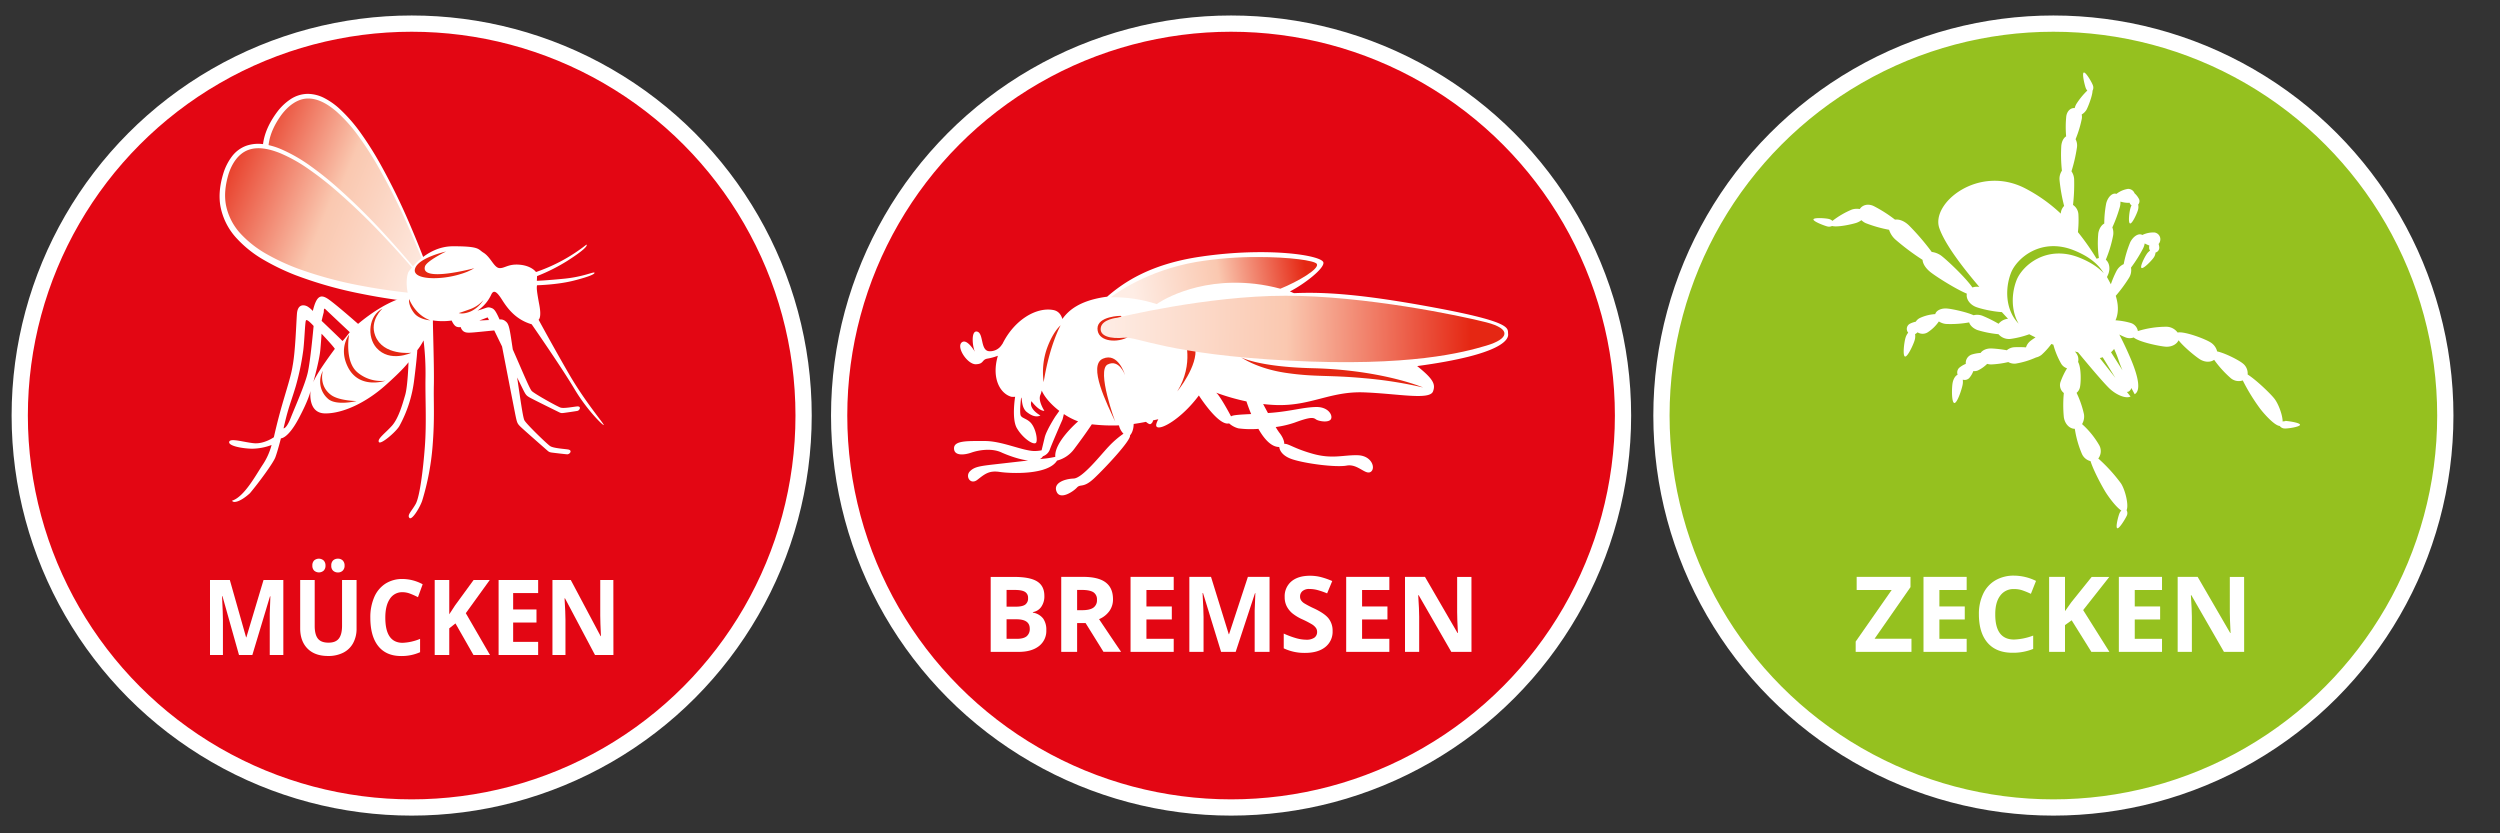 <?xml version="1.0" encoding="UTF-8" standalone="no"?><svg xmlns="http://www.w3.org/2000/svg" xmlns:xlink="http://www.w3.org/1999/xlink" data-name="Ebene 1" height="186" id="Ebene_1" viewBox="0 0 1500 500" width="558"><rect x="0" y="0" width="1500" height="500" fill="#333333" stroke="none"/><defs><style>.cls-1,.cls-4{fill:none;}.cls-2{clip-path:url(#clip-path);}.cls-3{fill:#e30613;}.cls-4{stroke:#fff;stroke-width:9.75px;}.cls-5{fill:#fff;}.cls-6{fill:#e52713;}.cls-7{clip-path:url(#clip-path-4);}.cls-8{fill:url(#Unbenannter_Verlauf_2);}.cls-9{clip-path:url(#clip-path-6);}.cls-10{fill:url(#Unbenannter_Verlauf_2-2);}.cls-11{clip-path:url(#clip-path-8);}.cls-12{fill:#95c11f;}.cls-13{clip-path:url(#clip-path-10);}.cls-14{clip-path:url(#clip-path-11);}.cls-15{fill:url(#Unbenannter_Verlauf_2-3);}.cls-16{clip-path:url(#clip-path-13);}.cls-17{fill:url(#Unbenannter_Verlauf_2-4);}</style><clipPath id="clip-path"><rect class="cls-1" height="500" width="500" x="488.65" y="-0.67"/></clipPath><clipPath id="clip-path-4"><path class="cls-1" d="M717.9,157.14c-29.83,5.16-48.74,19.13-51.45,21.23A83.25,83.25,0,0,1,694,182.46s22.5-16.31,59-12.16a106.2,106.2,0,0,1,15.22,2.93c10.75-4.38,23.66-12,21.86-14.89-1.24-2-16.29-4.12-35.26-4.12a222.09,222.09,0,0,0-36.91,2.92"/></clipPath><linearGradient gradientTransform="matrix(-104.27, 0, 0, 104.27, 219007.76, 4271.44)" gradientUnits="userSpaceOnUse" id="Unbenannter_Verlauf_2" x1="2092.86" x2="2093.86" y1="-39.35" y2="-39.35"><stop offset="0" stop-color="#e52713"/><stop offset="0.5" stop-color="#fac8b0"/><stop offset="1" stop-color="#feede5"/></linearGradient><clipPath id="clip-path-6"><path class="cls-1" d="M670.46,190.63s-9.17.8-10,6,6,6.78,14,6,26.31,10,99.07,13.76,104.66-5,118.22-9,15.55-10,0-14-73-15.95-120.41-15.95-100.87,13.16-100.87,13.16"/></clipPath><linearGradient gradientTransform="matrix(0, -221.16, -221.16, 0, -7965.92, 461229.23)" id="Unbenannter_Verlauf_2-2" x1="2084.16" x2="2085.16" xlink:href="#Unbenannter_Verlauf_2" y1="-39.56" y2="-39.56"/><clipPath id="clip-path-8"><rect class="cls-1" height="500" width="500" x="982.03" y="-0.67"/></clipPath><clipPath id="clip-path-10"><rect class="cls-1" height="500" width="500" x="-3" y="-0.67"/></clipPath><clipPath id="clip-path-11"><path class="cls-1" d="M166.55,69.35c-39.53,55.24,91.29,110,91.29,110l2.49-6.25S221,57.68,184.85,57.69c-6.27,0-12.45,3.48-18.3,11.66"/></clipPath><linearGradient gradientTransform="matrix(0, 142.74, 142.74, 0, 7493.47, -294695.67)" id="Unbenannter_Verlauf_2-3" x1="2064.95" x2="2065.95" xlink:href="#Unbenannter_Verlauf_2" y1="-51.14" y2="-51.14"/><clipPath id="clip-path-13"><path class="cls-1" d="M135.09,105.67C116,170.85,257.52,179.4,257.52,179.4l.3-6.72S191.13,87.6,154.89,87.61c-8.94,0-16,5.17-19.8,18.06"/></clipPath><linearGradient gradientTransform="matrix(0, 153.15, 153.15, 0, 7922.1, -316307.95)" id="Unbenannter_Verlauf_2-4" x1="2065.77" x2="2066.77" xlink:href="#Unbenannter_Verlauf_2" y1="-50.51" y2="-50.51"/></defs><g class="cls-2"><g class="cls-2"><path class="cls-3" d="M738.65,484.49c129.88,0,235.16-105.28,235.16-235.16S868.53,14.17,738.65,14.17,503.49,119.46,503.49,249.33,608.77,484.49,738.65,484.49"/><circle class="cls-4" cx="738.65" cy="249.33" r="235.16"/></g><g class="cls-2"><path class="cls-5" d="M729.61,235.58a129.32,129.32,0,0,0,18.26,5.27c.66,2,1.62,4.67,2.83,7.58-6.26.3-11.22.56-12.06,1.41,0,0-4.59-8.78-7.78-13a10,10,0,0,0-1.25-1.3m-82.72,17.28c-.45.39-14.49,12.47-13.71,21.3,0,0-3.79.79-6,1-.54.05-1.7.17-3.3.35a4.69,4.69,0,0,0,1.9-1.74,6.68,6.68,0,0,0,4.19-4.19c1.2-3.39,7.58-17.94,7.58-17.94l.77-3.16a40.94,40.94,0,0,0,8.55,4.39m258-52.46c-.4-3.39,3.19-7-43.85-15.75-43.7-8.15-66.39-9.54-84.59-8.72-1.16-.4-1.34-.63-2.51-1,9.07-4.69,20.75-13.9,20.12-17.39-.8-4.39-33.66-9.46-73.93-3.48-29.91,4.45-45.72,15.24-55.85,24-.53.07-1,.12-1.6.21-14.92,2.32-21.51,7.9-25.23,13.15-.84-2.75-2.47-4.82-5.47-5.38-10.2-1.89-23.43,5.9-30.55,20.46l-.15.08a8.33,8.33,0,0,1-7.77,4.18c-5.38-.4-3.19-10.76-7.18-11.76s-2.79,9.77-1.19,12.36c0,0-5-8.77-8.18-5.78s3.59,13.16,8.58,13,3.39-2.79,7-3.39a32.9,32.9,0,0,0,6.2-1.7c-4,13.67,1.49,22.82,8.16,24.62a17.89,17.89,0,0,0,2.2,0v0s-2.19,13.16,1,18.74,9.37,10.17,11.36,9c1.46-.87.2-9.17-3.39-12.56-2.15-2-4.59-2.39-5.38-3.58-1.28-1,0-11.17,0-11.17.76.56,0,5.38,3,8.37,2.39,2,5.66,3.91,8.57,2.4,0,0-7.18-3.79-5.38-8.58,0,0,4.38,6,7.77,5.79,0,0-4-6-2.39-9.57a16.42,16.42,0,0,0,.8-2.59c2,4.58,6.46,9.09,10.55,12.2l-2.38,3.35s-5.38,8.37-6.38,12.55c-.7,2.93-1.87,7.76-1.87,7.76a23,23,0,0,1-4.51.42c-7.17-.2-19.33-6-29.5-6s-18.54-.4-18.54,4.38,6.38,4,10.37,2.59,12.16-3,18.34,0c0,0,8.58,3.91,15.78,4.73l-16.18,1.85c-12.16,1.4-15.75,1.6-18.74,4.59s.2,8.37,4.38,5.18,6.78-5.78,13.36-4.78,29.1,2,34.49-6.78a18.53,18.53,0,0,0,10.16-6.78c3.34-4.44,7-9.42,10.73-15a106.56,106.56,0,0,0,16.29.63,10.22,10.22,0,0,0,2.69,5,55.47,55.47,0,0,0-8.77,7.58c-4.79,5-15.75,19.13-21.14,19.33s-12.51,2.65-10.16,8c2.19,5,10-.2,12.16-2.59s3.79.59,10.36-5.59S678.83,264,678,261.2c0,0,2.12-1.9,2.2-6.82,2.41-.35,4.84-.76,7.38-1.27,1.17,1,2.19,1.61,2.78,1.31a2.89,2.89,0,0,0,1.46-2.19l3.18-.69c-1.11,2.05-1.69,3.77-1,4.47,2.19,2.4,14.95-4.78,25.32-18.73,0,0,11.76,18.54,18.14,16.74a13.58,13.58,0,0,0,5.58,3,57.84,57.84,0,0,0,12,.3c3.42,6,7.72,10.95,12.54,10.87,0,0,0,4.78,7.78,7.37s26.11,5,32.69,3.79,11.16,5.78,14.35,3.79.8-9.77-7.77-10-15.15,2.39-26.71-.8-15-6.38-17.35-6c0,0,.2-2.79-3-6.78a31.55,31.55,0,0,1-2.14-3.34,59.45,59.45,0,0,0,11.31-2.64c9.17-3.39,11.17-3.19,12.76-2s7.58,2.19,9,0-1.39-7.58-9-7.38-14.55,2.4-25.72,3.39c-1,.09-2,.16-3,.24l-2.9-5.4c2.45.28,4.94.48,7.45.58,21.13.79,32.69-8.38,53.23-7.58s39.27,4.79,41.26-.6c1.6-4.31.23-7.36-9.52-15.18,51.21-6.91,55-16,54.57-19.3"/><path class="cls-6" d="M636.37,195.21s-6.58,11.57-10.17,34.09a43.39,43.39,0,0,1,2-20.33c3.78-10.37,8.17-13.76,8.17-13.76"/><path class="cls-6" d="M710.73,202.59s6,15.55-4.39,32.29c0,0,12.76-15.55,10.77-26.51s-6.38-5.78-6.38-5.78"/><path class="cls-6" d="M744.62,214.35s10,5.78,43.06,6.58,56.81,7.77,66.18,11.56a248.88,248.88,0,0,0-35.48-5.58c-21.53-2-29.31-.6-46.85-3.19s-26.91-9.37-26.91-9.37"/></g><g class="cls-7"><rect class="cls-8" height="47.51" transform="translate(-17.36 116.14) rotate(-9)" width="128.3" x="665.01" y="144.59"/></g><g class="cls-2"><path class="cls-6" d="M672.41,189.5s-13.92.12-13.92,7.63,10.41,8.72,17.19,5.69-3.27-13.32-3.27-13.32"/></g><g class="cls-9"><rect class="cls-10" height="248.03" transform="translate(576.5 980.17) rotate(-89.4)" width="45.25" x="760.86" y="74.79"/></g><g class="cls-2"><path class="cls-6" d="M669.22,253.26s-11.53-31.12-4.61-34.58S675,225,675,225s-4-13.83-13.25-9.8,2.53,27.32,7.49,38"/></g></g><g class="cls-11"><g class="cls-11"><path class="cls-12" d="M1232,484.49c129.88,0,235.16-105.28,235.16-235.16S1361.91,14.17,1232,14.17,996.87,119.46,996.87,249.33,1102.15,484.49,1232,484.49"/><circle class="cls-4" cx="1232.03" cy="249.33" r="235.16"/><path class="cls-5" d="M1371.16,252.74a4.73,4.73,0,0,0-1.58.19c0-3.87-2.51-10.68-5-13.81s-10.78-11.1-16-14.44a7.53,7.53,0,0,0-3-6.7c-2.31-1.88-10.45-6.12-15.29-7.13a8.79,8.79,0,0,0-3.94-5.4c-3.22-2.08-15.67-6.81-19.78-5.93a8.48,8.48,0,0,0-6.41-3.47,58.28,58.28,0,0,0-17.43,2.59,6.2,6.2,0,0,0-4.25-4.85,42.84,42.84,0,0,0-9.17-1.61c1.33-3,2.31-7.77.14-14.68a85.83,85.83,0,0,0,7.88-10.67,8.69,8.69,0,0,0,1.27-6.25,84.85,84.85,0,0,0,7.22-11.46,10.73,10.73,0,0,0,1-3.06,18.7,18.7,0,0,0,2.78,1.24,7.12,7.12,0,0,0-.13,1.33,3,3,0,0,0,.57,1.75,7.37,7.37,0,0,0-1.78,1.72c-1.43,1.94-4.4,7.88-3.37,8.65s5.67-3.94,7.1-5.88a6.06,6.06,0,0,0,1.32-3.32,3.06,3.06,0,0,0,2.26-3,8.14,8.14,0,0,0-.41-2.16,4.19,4.19,0,0,0,1-2.19,4.11,4.11,0,0,0-3.44-4.71,15,15,0,0,0-7.36,1.52,1.77,1.77,0,0,0-.22-.16c-2.12-1-5.23,1-7,4.49a68,68,0,0,0-3.92,13.14,9.27,9.27,0,0,0-4.26,4,56.54,56.54,0,0,0-3.44,8.09h0c-.74-1.4-1.52-2.86-2.34-4.36.29-.6.53-1.12.7-1.53,1.42-3.42.76-7.05-1.4-8.84a73.46,73.46,0,0,0,4.37-14.4,9.23,9.23,0,0,0-.44-5,85.65,85.65,0,0,0,4.52-12.3,10.86,10.86,0,0,0,.33-3.19,16.18,16.18,0,0,0,5,.75,3.26,3.26,0,0,0,.47-.09,1.89,1.89,0,0,0,.06.18,3.05,3.05,0,0,0,1.16,1.45,7.62,7.62,0,0,0-.66,1.56c-.71,2.31-1.5,8.9-.27,9.27s4-5.61,4.71-7.91a6.36,6.36,0,0,0,.17-3.42,3.06,3.06,0,0,0,.59-3.14,11.82,11.82,0,0,0-2.76-3.64,4.08,4.08,0,0,0-4-2.62,14.93,14.93,0,0,0-6.87,3c-.09,0-.18-.07-.27-.09-2.29-.58-4.92,2-5.88,5.82a66,66,0,0,0-1.15,12.07c-1.69.87-3.12,3.05-3.58,5.8a62.16,62.16,0,0,0,.36,14.88,6.38,6.38,0,0,0-1.36.45,146.57,146.57,0,0,0-11.23-16,65.87,65.87,0,0,0,.3-10.62,7.32,7.32,0,0,0-3.24-5.69,108.3,108.3,0,0,0,.68-15.18,9.17,9.17,0,0,0-1.61-5,93.68,93.68,0,0,0,3.3-14.36,8.06,8.06,0,0,0-.83-4.89,68,68,0,0,0,3.73-12.27,6.81,6.81,0,0,0-.06-2.56,8.46,8.46,0,0,0,2.8-2.71c1-1.72,3.67-8.6,3.7-11.55a3.88,3.88,0,0,0,.18-3.33c-.63-1.79-4.24-8-5.43-7.58s.49,7.32,1.12,9.11a4.78,4.78,0,0,0,1,1.7,43,43,0,0,0-6.63,8.13,9.3,9.3,0,0,0-.93,2.37c-2.41-.19-4.53,1.65-5.06,4.88a65.2,65.2,0,0,0-.09,12.09c-1.47.91-2.58,2.84-2.89,5.52a88.84,88.84,0,0,0,.36,15.1,8.72,8.72,0,0,0-1.41,5.79,103.66,103.66,0,0,0,2.73,15.35,7,7,0,0,0-2,4.61,94.6,94.6,0,0,0-21.38-15.18c-28-14.44-56.74,8.89-51.49,23.9,3.29,9.42,13.53,23,24,35.25a8.11,8.11,0,0,0-4.14.35c-4.21-6.07-14.56-15.75-17.89-18.43a12.13,12.13,0,0,0-6.52-2.89,144.9,144.9,0,0,0-13.68-15.94c-2.86-2.75-6-3.83-8.36-3.45a81.86,81.86,0,0,0-12.82-8.17c-3.48-1.63-6.79-.6-8.32,1.81a10,10,0,0,0-4.67.27,50.47,50.47,0,0,0-11.75,6.84,4.54,4.54,0,0,0-2.05-1.14c-1.83-.49-9-1-9.32.21s6.31,3.73,8.15,4.21a4.1,4.1,0,0,0,3-.23c3.3.94,12.3-1.1,14.7-1.92a11,11,0,0,0,2.92-1.57,8.88,8.88,0,0,0,2.55,1.77,78,78,0,0,0,14.05,4,13.14,13.14,0,0,0,3.79,5.85,141.4,141.4,0,0,0,16.3,12.19c.14,2.26,1.71,4.92,4.65,7.29,3.21,2.59,15,10.11,21.92,13-.59,2.88,1.44,6.19,5,7.78,2.6,1.17,10.48,3,16,3.28,1.29,1.42,2.53,2.76,3.7,4a8.51,8.51,0,0,0-5.67,3,78.69,78.69,0,0,0-9.47-4.72,8.79,8.79,0,0,0-5.52-.39c-4.16-1.94-12.67-3.72-15.54-4-3.63-.42-6.82,1-7.47,3.32a25.39,25.39,0,0,0-9.36,2.4,6.16,6.16,0,0,0-2.33,2.16,13.64,13.64,0,0,0-3.65,1.29,3.5,3.5,0,0,0-1.23,4.8,2.86,2.86,0,0,0,.36.48,8.47,8.47,0,0,0-1.6,3c-.86,2.81-1.83,10.85-.34,11.31s4.9-6.85,5.76-9.65a8.25,8.25,0,0,0,.3-3.8,3.13,3.13,0,0,0,.32-.15,7.09,7.09,0,0,0,1.17-.92,5.71,5.71,0,0,0,5.89.12,23.81,23.81,0,0,0,6.89-6.64,9.55,9.55,0,0,0,4.23,1.5,62.66,62.66,0,0,0,13.94-.93c.54,1.8,2.38,3.6,4.94,4.58a61.59,61.59,0,0,0,12.66,2.5,8.33,8.33,0,0,0,7.16,2.84,54.47,54.47,0,0,0,11.31-2.81q1.85,1,3.75,1.89c-1.29.83-2.36,1.58-3,2.08a8.06,8.06,0,0,0-2.72,3.9,57.46,57.46,0,0,0-7.07-.08,7.47,7.47,0,0,0-4.42,1.82,71.45,71.45,0,0,0-9.28-1.09c-2.85-.07-5.32,1-6.46,2.7a21.66,21.66,0,0,0-5.45,1,5.31,5.31,0,0,0-3.43,5.55,14.73,14.73,0,0,0-4,2.4,3.93,3.93,0,0,0-.91,4.13c-1.31.54-2.54,2.44-3,4.88-.58,3.09-.67,11.75,1,12.06s4.4-7.85,5-10.94a9.38,9.38,0,0,0,.09-3.06,3.87,3.87,0,0,0,3.78-.86,13.42,13.42,0,0,0,2.56-4.29,5.45,5.45,0,0,0,2.63-.32,20.41,20.41,0,0,0,5.67-4,9.7,9.7,0,0,0,2.33.35,55.38,55.38,0,0,0,10.33-1.43,7.56,7.56,0,0,0,4.41.93,49.16,49.16,0,0,0,12.23-3.69,8.24,8.24,0,0,0,3.38-1.62,43.89,43.89,0,0,0,5.84-6.48l1.19.44a48.17,48.17,0,0,0,4.74,11.47,6.41,6.41,0,0,0,3.47,2.7,43.76,43.76,0,0,0-4,8.44,6,6,0,0,0,2.08,6.38,75.45,75.45,0,0,0,0,14.46c.57,4.06,3.45,7.06,6.58,7a62.29,62.29,0,0,0,4.24,15,7.65,7.65,0,0,0,5.2,4.41c1.79,5.78,7.33,16,9.43,19.22s6.12,8.54,9.06,10.44a4.73,4.73,0,0,0-1,1.38c-.81,1.73-2.6,8.68-1.46,9.21s4.79-5.55,5.6-7.27a3.62,3.62,0,0,0,0-3.56c1.4-2.92-.75-12-3.32-16a96,96,0,0,0-13.66-15,7.27,7.27,0,0,0,.66-7.8,51.52,51.52,0,0,0-10.39-12.84,9,9,0,0,0,1.14-5.94,58.91,58.91,0,0,0-4.44-12.82,5.83,5.83,0,0,0,1.91-2.88c.8-2.68,1-12.23-1-15.66a6.28,6.28,0,0,0-.83-4.86,12.14,12.14,0,0,0-1.09-1.42l1.87.5c3.65,4.42,15.59,18.8,19.33,22.13,4.44,3.94,9.71,5.74,12.19,4.41l-2.24-2.85a1.48,1.48,0,0,0,1.15-.17,3.54,3.54,0,0,0,1.58-2.11c1.2,2.27,2,3.74,2,3.74,3.62-2.11,2.61-9.64-2.66-21.93-2.61-6.09-4.91-10.74-6.58-13.88,0,0,0,0,0,0a39.85,39.85,0,0,0,3.74,1.71,6.82,6.82,0,0,0,4.89.05c3.35,2.78,15.37,5.21,19,5.52s6.8-1.33,7.93-3.84c3.28,4.16,10.13,9.7,12.68,11.34,3,1.93,6.49,2,8.67.39a64.35,64.35,0,0,0,9.83,10.88,7.42,7.42,0,0,0,7.35,1.48,115.32,115.32,0,0,0,10.58,17.18c2.86,3.67,8.71,10,11.6,10.14a3.78,3.78,0,0,0,3.11,1.53c1.9.08,9-1,9.06-2.23s-7-2.26-8.87-2.34M1247.67,154.6c-19.85-7.95-34.41,4.8-37.8,13.67-2.92,7.63-3.38,17.88,1.31,25.93-8.12-8.38-8.12-21.23-4.63-30.35,3.39-8.86,18-21.61,37.8-13.66,9.25,3.71,14.74,8.42,17.91,13.75-3.3-3.53-8-6.69-14.59-9.34m12.21,60.24a16.4,16.4,0,0,0,1.73-.5c2.31,3.77,5.33,8.69,7.63,12.39Zm11.32,1.4c.63,1.89,1.43,3.91,2.3,5.93l-6.89-10.81a14.77,14.77,0,0,0,1.86-2c1,2.23,2,4.59,2.73,6.89"/></g></g><g class="cls-13"><path class="cls-3" d="M247,484.49c129.88,0,235.17-105.28,235.17-235.16S376.88,14.17,247,14.17,11.84,119.46,11.84,249.33,117.13,484.49,247,484.49"/><circle class="cls-4" cx="247" cy="249.33" r="235.16"/></g><g class="cls-14"><rect class="cls-15" height="169.44" transform="translate(10.66 252.88) rotate(-67.75)" width="163.06" x="112.14" y="33.78"/></g><g class="cls-13"><path class="cls-5" d="M258.56,176.74c.44-1.29.93-2.55,1.4-3.82v.27c-4.59-12.79-9.72-25.4-15.25-37.81A380.56,380.56,0,0,0,226.33,99a197.44,197.44,0,0,0-11-17,91.67,91.67,0,0,0-13.36-15c-5-4.28-10.94-8-17.29-7.89s-11.82,4.52-15.71,9.65c-3.88,5.33-6.93,11.3-7.76,17.74a35.37,35.37,0,0,0,3,19A64.37,64.37,0,0,0,174.9,122a130.35,130.35,0,0,0,14.41,14,237.41,237.41,0,0,0,33.36,22.77,344.36,344.36,0,0,0,35.89,18m-2.2,4.81a347.72,347.72,0,0,1-36.08-18.69,241.51,241.51,0,0,1-33.67-23.68,134.2,134.2,0,0,1-14.67-14.63,67.84,67.84,0,0,1-11.14-17.68A38.87,38.87,0,0,1,157.88,86c1-7.11,4.45-13.56,8.63-19.12a32.71,32.71,0,0,1,7.75-7.31,19,19,0,0,1,10.35-3.25A22.09,22.09,0,0,1,195,59.05a42.12,42.12,0,0,1,8.57,6.07,94.27,94.27,0,0,1,13.5,15.6A197.44,197.44,0,0,1,228,98.09a386.11,386.11,0,0,1,18,36.74c5.37,12.53,10.32,25.22,14.75,38.11l.05.14-.06.13a36.06,36.06,0,0,1-2.85,6.11Z"/></g><g class="cls-16"><rect class="cls-17" height="166.04" transform="translate(-7.43 255.93) rotate(-67.75)" width="138.67" x="117.56" y="50.48"/></g><g class="cls-13"><path class="cls-5" d="M257.36,176.72c0-1.35,0-2.71.07-4.06l.08.26C249,162.35,240,152.14,230.65,142.24A383.13,383.13,0,0,0,201.32,114a195.87,195.87,0,0,0-16-12.44,91.49,91.49,0,0,0-17.56-9.79c-6.1-2.4-13-4-18.92-1.75s-9.68,8.16-11.67,14.29c-1.9,6.31-2.81,13-1.47,19.31a35.46,35.46,0,0,0,9,16.95,64.51,64.51,0,0,0,15.64,12.08,130.15,130.15,0,0,0,18.2,8.44,238.1,238.1,0,0,0,39,10.5,345.62,345.62,0,0,0,39.81,5.13m-.5,5.27a349.87,349.87,0,0,1-40.22-5.75A242.52,242.52,0,0,1,177.05,165a135.77,135.77,0,0,1-18.68-9A68.2,68.2,0,0,1,142,143a38.87,38.87,0,0,1-9.64-18.73c-1.38-7.06-.26-14.27,1.85-20.9a33.2,33.2,0,0,1,4.91-9.46,18.93,18.93,0,0,1,8.7-6.47,22.12,22.12,0,0,1,10.71-.86,42.23,42.23,0,0,1,10.09,2.91,94,94,0,0,1,17.89,10.28,197.85,197.85,0,0,1,16,12.79,385,385,0,0,1,29.07,28.77c9.2,10.06,18.06,20.4,26.49,31.12l.09.11v.15a35.35,35.35,0,0,1-.69,6.7Z"/><path class="cls-5" d="M139.25,300.4c7.35-2.31,14.34-15.52,18.35-21.52A39.31,39.31,0,0,0,162.94,267a34.52,34.52,0,0,1-11.72,2.23c-5.87-.11-14.31-1.67-13.71-4.12s8.68.22,14.8.82,12-3.58,12-3.58,2.05-9.3,4.84-19,5.56-18.1,6.4-23.73c1.69-8.8,2.14-24.94,2.61-31.3s4.63-5.39,6.35-4.42a14.43,14.43,0,0,1,3.18,2.68c2.18-9,4.62-10.28,9.27-7.11s17.89,14.86,17.89,14.86c18.54-15.45,30.27-16.46,30.27-16.46-2.47-9.78-.05-14.67-.05-14.67s10.15-15.37,26.57-15.43,15.08,1.8,18.4,3.81c4.39,2.68,6.37,9,9.55,9.27s5.37-2.71,12.45-2,9.55,4.37,9.55,4.37a102.26,102.26,0,0,0,30.28-16.47c1,.73-2.31,3.92-11.35,9.69a109.14,109.14,0,0,1-18.3,9.22c0,1.22-.12,2.82-.12,2.82s5.13-.14,16.5-1.27,17.72-4.34,18.08-3.6-2.8,2.33-12.58,4.8-21.88,2.75-21.88,2.75c-.35,1.72-.09,4,1.38,11.86s-.46,8.8-.46,8.8,8.85,16.35,18.18,32.46,19.89,28.55,20.87,30.51-9.56-8-17.42-21.23-25.78-39-25.78-39c-10-2.9-14.93-10.22-17.88-14.86s-4.91-6.11-6.37-2.92a22.76,22.76,0,0,1-8.26,9.6l1.55-.48c4.49-1.33,4.52-2,7.12-1,1.57.62,2.57,2.28,4.6,6.8a4.51,4.51,0,0,1,3.71,1.19c2.08,1.55,2.42,4.9,4.21,16.76,5.69,12.9,10,23.4,11.34,24.89,1.49,1.67,15.38,9.37,17.29,10s6.73-.32,9.76-.67,1.81,2.4.37,2.67-5.88.91-7.66,1.15-2.13.24-3.34-.36-15.48-7.61-17.54-8.79-2.39-1.54-4.13-5c-.39-.78-1.7-3.44-3.47-7.06,2,13.44,3.44,23.89,4.35,25.68,1.09,2.19,13.59,14.26,15.44,15.48s7.21,1.57,10.51,2,1.24,3.06-.35,2.94-6.48-.71-8.44-.95-2.32-.37-3.42-1.34-14.21-12.43-16.07-14.26-2.07-2.31-2.95-6.47c-.61-2.94-5.38-27.53-8.12-41.66l-4.69-9.64c-15.19,1.44-16.41,1.92-18.61.42a4.83,4.83,0,0,1-1.52-2.45,4.42,4.42,0,0,1-2.43-.19c-1.2-.42-2.21-2-3-3.72a38.67,38.67,0,0,1-11.25-.07c0,5.51.81,28.36.58,38.87s.55,19.92-.74,36.18a152.76,152.76,0,0,1-6.27,33.14c-1.33,4-6.2,12-7.67,10.29s1.33-4,3.76-8.32,4.47-20.3,5.53-34.6.17-28.85.37-41.2a163.64,163.64,0,0,0-1.16-22.37,36,36,0,0,1-3.77,5.88s-.11,4-1.9,18.1a76.28,76.28,0,0,1-8.85,27.41c-1.95,3.42-11.33,11.51-12.32,9.56s4-5.38,7.92-9.8,6.32-13,7.89-18.36,2-19.68,2-19.68-3,4.29-14.26,14.22-25,16.57-35.77,16.48-8.72-13.68-8.72-13.68-.71,4.66-7.17,16.78S168.55,263,168.55,263s-2.05,8.07-3.38,11.5-9.86,15.06-15.21,21.43c-5.88,5.35-10,6.06-10.71,4.51m48.92-104.85s-4.29-4.88-4.65-3.16c-.49.85-.82,11.74-1.54,17.6a151.75,151.75,0,0,1-4.58,21.9c-2.06,6.85-3.27,9.91-4.62,14.56S170.13,257,170.13,257s1.71.36,4.25-6.13,8.76-20.31,10.33-27.53,3.22-25.19,3.46-27.76m12.76,13.78c-.74-1.47-8-9.14-8-9.14s-.12,2.81-.71,9.53-4.35,19.94-4.35,19.94c1.45-5,13-20.33,13-20.33m9-10.05s-13.37-12.55-14.6-13.77-.84,1.35-1.08,2.07-1.21,4.91-1.21,4.91,11.14,10.6,12.49,12.06c0,0,.13.25,4.4-5.27m77.69-7c1.85-.08,3.91-.2,5.82-.29l-.78-1.59-5,1.88"/><path class="cls-6" d="M267.76,150.88S250.88,154.55,249,161.3s15.65,6.94,27.52,3.08a34.45,34.45,0,0,0,8.06-3.46s-32.29,8.71-29.62-1c.93-3.38,12.79-9.06,12.79-9.06"/><path class="cls-6" d="M245.5,179.48a25.54,25.54,0,0,0,4.72,7.38,20.43,20.43,0,0,0,8,5.37s-6.66-.4-9.75-4.39c-3.74-4.83-3-8.36-3-8.36"/><path class="cls-6" d="M229.48,185.16s-7.89,7-4.37,16.17c4.67,12.29,21.7,10.33,21.7,10.33s-12.86,6.12-20.91-2.93c-5.87-6.61-4.75-19.4,3.58-23.57"/><path class="cls-6" d="M209.45,200.9s-2.87,15.53,4.82,22.35a22,22,0,0,0,17.1,5.16S216,233.79,209,220.73c-6.18-11.63.43-19.83.43-19.83"/><path class="cls-6" d="M193.73,222.54s-2.73,8.91,5,14.51c4.81,3.46,15.24,3.58,15.24,3.58s-12.52,3.12-17.32-1.5a13.6,13.6,0,0,1-2.94-16.59"/><path class="cls-6" d="M290.08,180a19.06,19.06,0,0,1-7.54,5.32c-4.63,1.69-7.26,2.52-7.26,2.52s2.52,1,7.29-1.05a18,18,0,0,0,7.51-6.79"/></g><rect class="cls-1" height="500" width="500" x="-3" y="-0.67"/><path class="cls-5" d="M143.4,393l-9.92-35.29h-.25q.53,10.77.53,14.37V393H126V348h11.9l9.75,34.4h.17L158.12,348H170v45h-8.15V371.72c0-1,0-2.16,0-3.48s.16-4.79.38-10.45H162L151.41,393Z"/><path class="cls-5" d="M213.94,348v29.1a17.89,17.89,0,0,1-2.05,8.74,13.76,13.76,0,0,1-5.9,5.75,19.56,19.56,0,0,1-9.14,2q-7.95,0-12.34-4.44T180.11,377V348h8.71v27.54c0,3.46.64,6,1.92,7.63s3.39,2.43,6.34,2.43,4.93-.82,6.21-2.45,1.94-4.19,1.94-7.68V348Zm-26.53-8.64a4.21,4.21,0,0,1,1.06-3.08,4.33,4.33,0,0,1,5.78.07,4.25,4.25,0,0,1,1.05,3,4.1,4.1,0,0,1-1.07,3,4.32,4.32,0,0,1-5.76,0A4.08,4.08,0,0,1,187.41,339.39Zm11.36,0a4,4,0,0,1,1.14-3.15,4.14,4.14,0,0,1,2.84-1,3.91,3.91,0,0,1,2.91,1.1,4.16,4.16,0,0,1,1.09,3.05,4,4,0,0,1-1.1,3,3.9,3.9,0,0,1-2.9,1.11,4.14,4.14,0,0,1-2.84-1A3.88,3.88,0,0,1,198.77,339.39Z"/><path class="cls-5" d="M241.54,355.32a8.66,8.66,0,0,0-7.64,4.05q-2.72,4-2.71,11.27,0,15,10.35,15.05a30.34,30.34,0,0,0,10.51-2.37v8a27.18,27.18,0,0,1-11.33,2.3q-9,0-13.76-5.95t-4.76-17.09a30.11,30.11,0,0,1,2.34-12.29,18,18,0,0,1,6.72-8.09,18.66,18.66,0,0,1,10.28-2.81,25.76,25.76,0,0,1,12.06,3.17l-2.82,7.75a43.41,43.41,0,0,0-4.65-2.09A12.73,12.73,0,0,0,241.54,355.32Z"/><path class="cls-5" d="M294,393h-9.92l-10.8-18.95L269.56,377V393h-8.74V348h8.74v20.58l3.44-5.29L284.16,348h9.7l-14.38,19.91Z"/><path class="cls-5" d="M322.89,393H299.16V348h23.73v7.82h-15v9.87h14v7.82h-14v11.59h15Z"/><path class="cls-5" d="M368.05,393H357L339,359h-.26q.54,9,.54,12.85V393h-7.81V348h11l17.9,33.69h.2q-.42-8.78-.42-12.4V348h7.86Z"/><path class="cls-5" d="M594.41,346.15h14q9.57,0,13.89,2.72t4.32,8.66a10.89,10.89,0,0,1-1.89,6.61,7.52,7.52,0,0,1-5,3.11v.31a9.86,9.86,0,0,1,6.17,3.57,11.61,11.61,0,0,1,1.89,6.95,11.47,11.47,0,0,1-4.44,9.6q-4.45,3.44-12.08,3.44H594.41ZM603.94,364h5.54c2.58,0,4.46-.4,5.61-1.2a4.47,4.47,0,0,0,1.74-4,4,4,0,0,0-1.89-3.71c-1.26-.75-3.26-1.12-6-1.12h-5Zm0,7.57v11.72h6.22c2.62,0,4.56-.51,5.81-1.51a5.57,5.57,0,0,0,1.88-4.61q0-5.61-8-5.6Z"/><path class="cls-5" d="M646.27,373.86v17.26h-9.53v-45h13.1q9.17,0,13.57,3.34t4.39,10.13a11.89,11.89,0,0,1-2.18,7.06,14.53,14.53,0,0,1-6.18,4.85q10.15,15.17,13.22,19.59H662.08l-10.73-17.26Zm0-7.75h3.08c3,0,5.24-.5,6.67-1.51a5.36,5.36,0,0,0,2.16-4.73,5,5,0,0,0-2.2-4.56q-2.21-1.35-6.82-1.35h-2.89Z"/><path class="cls-5" d="M704.23,391.12h-25.9v-45h25.9V354H687.86v9.88h15.23v7.81H687.86v11.6h16.37Z"/><path class="cls-5" d="M732.65,391.12l-10.83-35.28h-.28q.59,10.77.59,14.36v20.92h-8.52v-45h13l10.64,34.39h.19l11.29-34.39h13v45H752.8V369.83c0-1,0-2.16,0-3.47s.17-4.8.42-10.46H753l-11.59,35.22Z"/><path class="cls-5" d="M799.56,378.63a11.62,11.62,0,0,1-4.39,9.6q-4.38,3.51-12.19,3.51A28.72,28.72,0,0,1,770.24,389v-8.86A52.34,52.34,0,0,0,778,383a22.92,22.92,0,0,0,5.76.83,8.21,8.21,0,0,0,4.82-1.2,4.1,4.1,0,0,0,1.68-3.57,4,4,0,0,0-.74-2.35,8.29,8.29,0,0,0-2.17-2,56.79,56.79,0,0,0-5.83-3.05,27.37,27.37,0,0,1-6.18-3.72,13.89,13.89,0,0,1-3.3-4.15,11.88,11.88,0,0,1-1.23-5.54,11.6,11.6,0,0,1,4-9.38q4.05-3.42,11.18-3.42a26.54,26.54,0,0,1,6.69.83,47.62,47.62,0,0,1,6.66,2.34l-3.07,7.41a45.7,45.7,0,0,0-6-2.06,19.13,19.13,0,0,0-4.63-.58,6.13,6.13,0,0,0-4.15,1.26,4.18,4.18,0,0,0-1.45,3.29,4.09,4.09,0,0,0,.59,2.2,6.32,6.32,0,0,0,1.86,1.81,56.51,56.51,0,0,0,6.05,3.16q6.3,3,8.64,6A11.8,11.8,0,0,1,799.56,378.63Z"/><path class="cls-5" d="M833.61,391.12h-25.9v-45h25.9V354H817.25v9.88h15.22v7.81H817.25v11.6h16.36Z"/><path class="cls-5" d="M882.89,391.12H870.77l-19.56-34h-.28q.59,9,.58,12.86v21.16H843v-45h12l19.53,33.68h.22q-.46-8.76-.46-12.4V346.15h8.58Z"/><path class="cls-5" d="M1146.88,391.12h-33.47v-6.18L1135,354h-21v-7.87h32.3v6.15l-21.54,30.95h22.12Z"/><path class="cls-5" d="M1180,391.12h-25.9v-45H1180V354h-16.37v9.87h15.23v7.82h-15.23v11.6H1180Z"/><path class="cls-5" d="M1208.44,353.44a9.74,9.74,0,0,0-8.34,4q-3,4-2.95,11.28,0,15,11.29,15a35.68,35.68,0,0,0,11.47-2.37v8a31.82,31.82,0,0,1-12.37,2.31q-9.81,0-15-6t-5.2-17.09a27.75,27.75,0,0,1,2.56-12.28,18.37,18.37,0,0,1,7.33-8.09,21.69,21.69,0,0,1,11.22-2.82,30.3,30.3,0,0,1,13.16,3.17l-3.07,7.75a50.83,50.83,0,0,0-5.08-2.09A15,15,0,0,0,1208.44,353.44Z"/><path class="cls-5" d="M1265.65,391.12h-10.83L1243,372.17l-4,2.89v16.06h-9.53v-45H1239v20.58l3.75-5.3L1255,346.15h10.58l-15.69,19.9Z"/><path class="cls-5" d="M1297.21,391.12h-25.9v-45h25.9V354h-16.36v9.87h15.23v7.82h-15.23v11.6h16.36Z"/><path class="cls-5" d="M1346.49,391.12h-12.12l-19.56-34h-.28q.59,9,.59,12.86v21.16h-8.52v-45h12l19.54,33.68h.21q-.46-8.76-.46-12.4V346.15h8.58Z"/></svg>